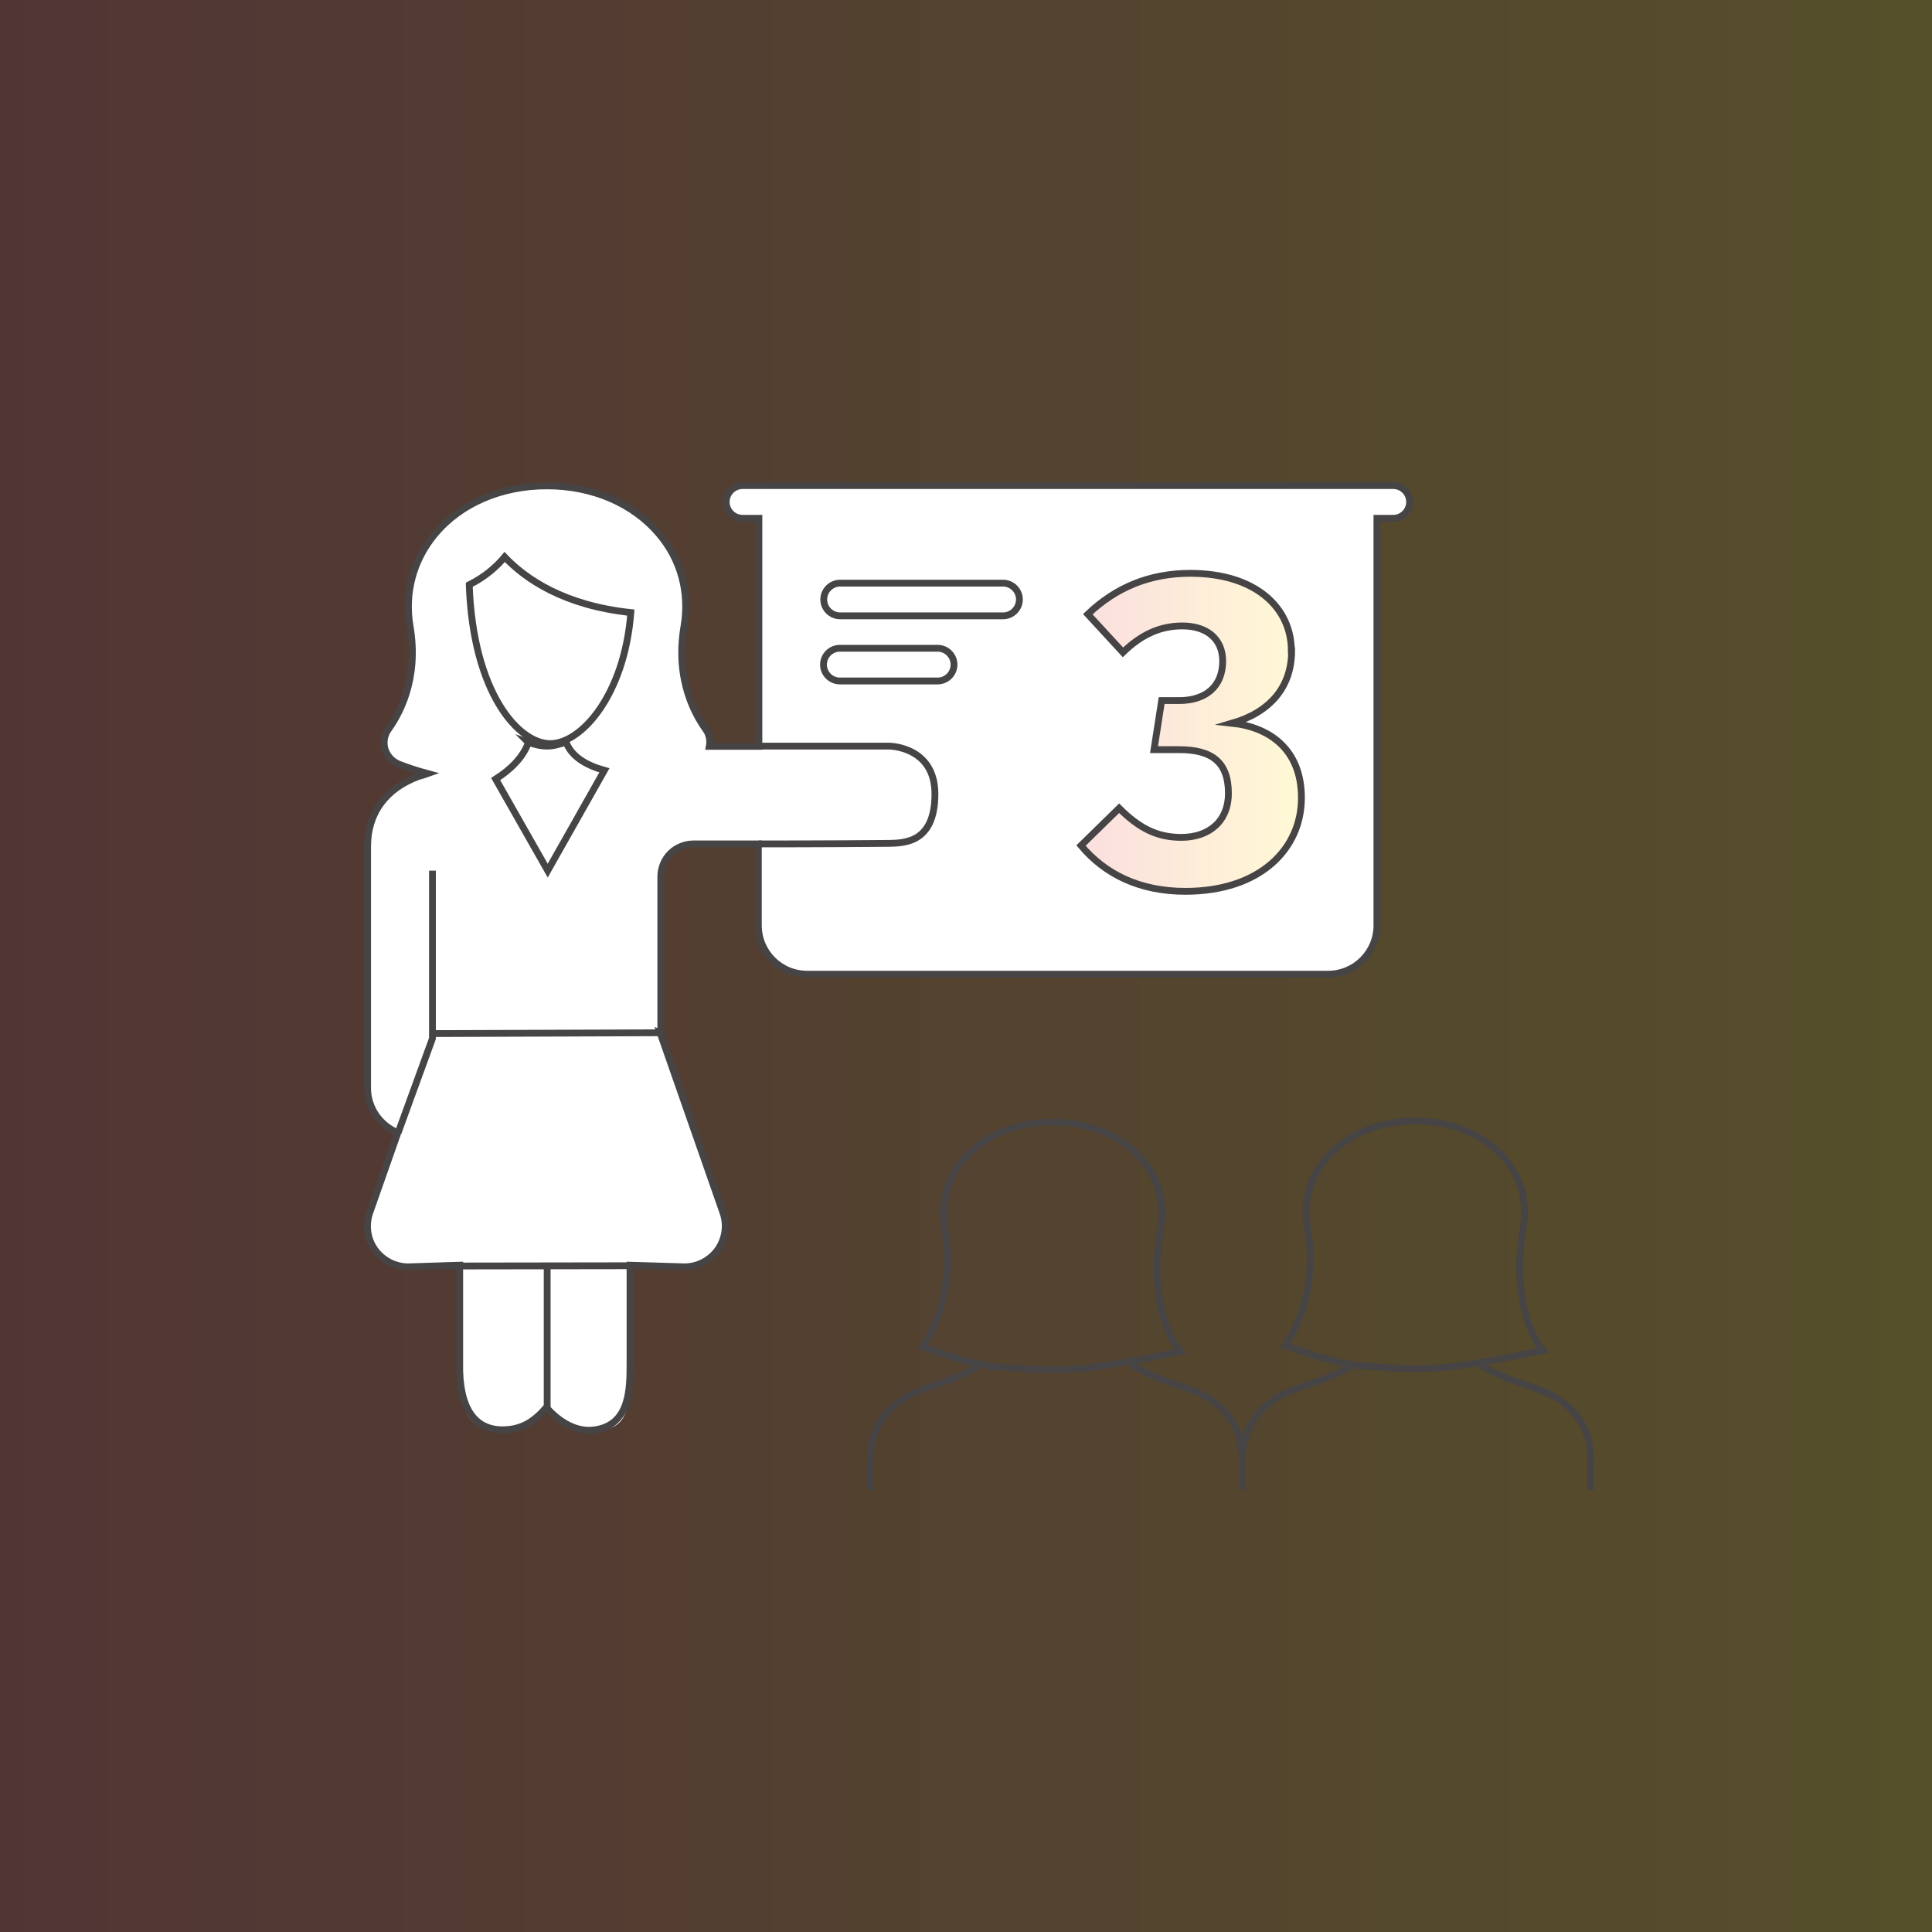 <?xml version="1.0" encoding="UTF-8"?> <svg xmlns="http://www.w3.org/2000/svg" xmlns:xlink="http://www.w3.org/1999/xlink" id="Laag_2" width="25.01mm" height="25.01mm" viewBox="0 0 70.9 70.9"><rect x="0" y="0" width="70.9" height="70.9" fill="#333333" stroke="none"/><defs><style>.cls-1{fill:url(#Naamloos_verloop_2);}.cls-1,.cls-2{isolation:isolate;opacity:.17;}.cls-3{fill:#fff;}.cls-4{fill:none;stroke:#464445;stroke-miterlimit:10;stroke-width:.25px;}.cls-5{fill:url(#Naamloos_verloop_2-2);}</style><linearGradient id="Naamloos_verloop_2" x1="0" y1="-1536.5" x2="70.9" y2="-1536.5" gradientTransform="translate(0 -1501.05) scale(1 -1)" gradientUnits="userSpaceOnUse"><stop offset="0" stop-color="#e84141"></stop><stop offset="1" stop-color="#ffdb00"></stop></linearGradient><linearGradient id="Naamloos_verloop_2-2" x1="39.68" y1="26.87" x2="47.77" y2="26.87" gradientTransform="matrix(1, 0, 0, 1, 0, 0)" xlink:href="#Naamloos_verloop_2"></linearGradient></defs><g id="Laag_1-2"><rect class="cls-1" width="70.9" height="70.9"></rect><g><path class="cls-3" d="M17.09,50.1c0,.66,.54,1.2,1.2,1.2s1.19-.53,1.19-1.2v-3.59h-2.39v3.59Z"></path><path class="cls-3" d="M17.07,38.14s-2.35,6.77-2.35,6.77c-.03,.09-.02,.2,.04,.28,.06,.08,.15,.13,.25,.13h10.15c.1,0,.19-.05,.25-.13,.06-.08,.07-.18,.04-.28,0,0-2.34-6.74-2.35-6.77h-6.02Z"></path><path class="cls-3" d="M20.67,50.1c0,.66,.54,1.2,1.2,1.2s1.2-.53,1.2-1.2v-3.59h-2.39v3.59Z"></path><path class="cls-3" d="M20.09,31.95l2.08-3.68c-.68-.2-1.21-.52-1.41-1.04-.23,.09-.46,.15-.7,.15s-.46-.06-.69-.14c-.19,.54-.65,.99-1.2,1.34l1.91,3.36Z"></path><path class="cls-3" d="M22.03,23.13c-1.61-.17-2.55-.81-3.06-1.35-.2,.24-.47,.48-.86,.67,.09,2.63,1.2,3.85,1.96,3.85s1.8-1.2,1.96-3.18Z"></path><path class="cls-3" d="M17.66,27.5c.37-.25,.62-.52,.62-.76v-.31c-.73-.87-1.26-2.31-1.26-4.32,0-.23,.14-.43,.36-.51,.85-.3,.98-.92,.98-.94,.05-.24,.25-.42,.49-.44,.25-.01,.47,.12,.55,.34,.02,.05,.61,1.43,3.21,1.53,.29,.01,.52,.25,.52,.54,0,1.64-.53,2.96-1.26,3.79v.33c.01,.19,.37,.58,3.13,.64l-.15-.24c-.47-.75-1.18-2.23-.81-4.34,.16-.92-.08-1.82-.68-2.52-.74-.88-1.94-1.38-3.28-1.38s-2.54,.5-3.28,1.38c-.6,.71-.84,1.6-.68,2.52,.37,2.11-.35,3.6-.81,4.34,.59,.21,1.59,.49,2.36,.35Z"></path><path class="cls-3" d="M29.04,27.39h4.18c.99,0,1.79,.8,1.79,1.79s-.8,1.79-1.79,1.79h-4.18v2.99c0,.33,.27,.6,.6,.6h19.12c.33,0,.6-.27,.6-.6v-14.94H29.04v8.37Zm1.79-5.98h5.98c.33,0,.6,.27,.6,.6s-.27,.6-.6,.6h-5.98c-.33,0-.6-.27-.6-.6s.27-.6,.6-.6Zm0,2.39h3.59c.33,0,.6,.27,.6,.6s-.27,.6-.6,.6h-3.59c-.33,0-.6-.27-.6-.6s.27-.6,.6-.6Z"></path><path class="cls-3" d="M33.82,29.18c0-.33-.27-.6-.6-.6h-7.58c-.69,0-1.55,0-2.35-.09,0,.01,0,.03-.01,.04l-2.53,4.46c-.14,.23-.39,.38-.65,.38s-.52-.14-.65-.38l-2.2-3.88c-.66,.29-1.26,.47-1.5,.53-.68,.25-1.04,.73-1.04,1.44v8.87c0,.22,.13,.41,.31,.51l.88-2.53v-5.16c0-.33,.27-.6,.6-.6s.6,.27,.6,.6v4.18h5.98v-4.77c0-.64,.25-1.24,.7-1.7,.46-.46,1.06-.7,1.7-.7h7.76c.33,0,.6-.27,.6-.6Z"></path><path class="cls-3" d="M51.15,19.02h-.6v14.94c0,.99-.8,1.79-1.79,1.79H29.64c-.99,0-1.79-.8-1.79-1.79v-2.99h-2.38c-.32,0-.63,.13-.85,.35s-.35,.53-.35,.85v5.73l2.31,6.61c.16,.46,.09,.97-.19,1.36-.28,.39-.74,.63-1.22,.63h-2.09v3.59c0,1.32,.12,2.39-1.2,2.39-.72,0-1.35-.32-1.79-.82-.44,.5-1.07,.82-1.79,.82-1.32,0-1.39-1.14-1.39-2.45v-3.59l-1.89,.06c-.48,0-.94-.24-1.22-.63-.28-.4-.35-.91-.19-1.36l1.03-2.93c-.65-.27-1.11-.9-1.11-1.64v-8.87c0-1.22,.67-2.14,1.88-2.57,.11-.03,.22-.07,.33-.1-.42-.11-.79-.24-1.07-.35-.24-.1-.43-.3-.5-.55-.07-.25-.03-.51,.12-.72,.36-.5,1.14-1.8,.8-3.78-.21-1.24,.11-2.45,.92-3.4,.95-1.12,2.44-1.76,4.1-1.76s3.16,.64,4.11,1.76c.8,.95,1.13,2.16,.92,3.4-.35,1.98,.44,3.28,.8,3.78,.13,.18,.17,.4,.13,.62h1.82v-8.37h-.6c-.33,0-.6-.27-.6-.6s.27-.6,.6-.6h23.91c.33,0,.6,.27,.6,.6s-.27,.6-.6,.6Z"></path><path class="cls-3" d="M51.15,17.82H27.25c-.33,0-.6,.27-.6,.6s.27,.6,.6,.6h.6v8.37h-1.82c.04-.22,0-.44-.13-.62-.35-.49-1.14-1.79-.8-3.78,.21-1.24-.11-2.45-.92-3.4-.95-1.12-2.44-1.76-4.11-1.76s-3.16,.64-4.1,1.76c-.8,.95-1.13,2.16-.92,3.4,.34,1.98-.44,3.28-.8,3.78-.15,.21-.19,.48-.12,.72,.07,.25,.26,.45,.5,.55,.28,.11,.66,.24,1.07,.35-.11,.04-.22,.07-.33,.1-1.21,.44-1.88,1.35-1.88,2.57v8.87c0,.74,.46,1.37,1.11,1.64l-1.03,2.93c-.16,.46-.09,.97,.19,1.36,.28,.39,.74,.63,1.22,.63l1.89-.06v3.59c0,1.32,.07,2.45,1.39,2.45,.72,0,1.35-.32,1.79-.82,.44,.5,1.07,.82,1.79,.82,1.32,0,1.2-1.07,1.2-2.39v-3.59h2.09c.48,0,.94-.24,1.22-.63,.28-.4,.35-.91,.19-1.36l-2.31-6.61v-5.73c0-.32,.13-.63,.35-.85s.53-.35,.85-.35h2.38v2.99c0,.99,.8,1.79,1.79,1.79h19.12c.99,0,1.79-.8,1.79-1.79v-14.94h.6c.33,0,.6-.27,.6-.6s-.27-.6-.6-.6ZM15.3,27.15c.47-.74,1.18-2.23,.81-4.34-.16-.92,.08-1.82,.68-2.52,.74-.88,1.93-1.38,3.28-1.38s2.54,.5,3.28,1.38c.6,.71,.84,1.6,.68,2.52-.37,2.11,.34,3.59,.81,4.34l.15,.24c-2.76-.05-3.12-.45-3.13-.64v-.33c.73-.83,1.26-2.15,1.26-3.79,0-.29-.23-.53-.52-.54-2.6-.1-3.18-1.48-3.21-1.53-.08-.23-.29-.36-.55-.34-.24,.02-.44,.2-.49,.44,0,.03-.13,.64-.98,.94-.21,.07-.36,.28-.36,.51,0,2.02,.53,3.46,1.26,4.32v.31c0,.24-.25,.51-.62,.76-.78,.13-1.78-.14-2.36-.35Zm4.09,.1c.23,.08,.46,.14,.69,.14s.46-.06,.7-.15c.2,.53,.73,.85,1.41,1.04l-2.08,3.68-1.91-3.36c.55-.35,1.01-.8,1.2-1.34Zm-1.27-4.79c.39-.19,.66-.44,.86-.67,.52,.54,1.45,1.17,3.06,1.35-.15,1.98-1.19,3.18-1.96,3.18s-1.87-1.23-1.96-3.85Zm1.37,27.64c0,.66-.53,1.2-1.19,1.2s-1.2-.53-1.2-1.2v-3.59h2.39v3.59Zm3.59,0c0,.66-.53,1.2-1.2,1.2s-1.2-.53-1.2-1.2v-3.59h2.39v3.59Zm2.37-5.18c.03,.09,.02,.2-.04,.28-.06,.08-.15,.13-.25,.13H15c-.1,0-.19-.05-.25-.13-.06-.08-.07-.18-.04-.28,0,0,2.35-6.74,2.35-6.77h6.02s2.35,6.77,2.35,6.77Zm.03-15.13c-.64,0-1.24,.25-1.7,.7-.45,.45-.7,1.06-.7,1.7v4.77h-5.98v-4.18c0-.33-.27-.6-.6-.6s-.6,.27-.6,.6v5.16l-.88,2.53c-.18-.1-.31-.29-.31-.51v-8.87c0-.71,.36-1.19,1.04-1.44,.24-.06,.85-.24,1.5-.53l2.2,3.88c.14,.23,.39,.38,.65,.38s.52-.14,.65-.38l2.53-4.46s0-.03,.01-.04c.81,.09,1.67,.09,2.35,.09h7.58c.33,0,.6,.27,.6,.6s-.27,.6-.6,.6h-7.76Zm23.89,4.18c0,.33-.27,.6-.6,.6H29.64c-.33,0-.6-.27-.6-.6v-2.99h4.18c.99,0,1.79-.8,1.79-1.79s-.8-1.79-1.79-1.79h-4.18v-8.37h20.32v14.94Z"></path><path class="cls-3" d="M30.83,22.61h5.98c.33,0,.6-.27,.6-.6s-.27-.6-.6-.6h-5.98c-.33,0-.6,.27-.6,.6s.27,.6,.6,.6Z"></path><path class="cls-3" d="M30.83,25h3.59c.33,0,.6-.27,.6-.6s-.27-.6-.6-.6h-3.59c-.33,0-.6,.27-.6,.6s.27,.6,.6,.6Z"></path></g><path class="cls-4" d="M36.36,50.14c-1.2-.24-1.91-.51-2.5-.72,.47-.74,1.18-2.23,.81-4.34-.16-.92,.08-1.82,.68-2.52,.74-.88,1.93-1.38,3.28-1.38s2.54,.5,3.28,1.38c.6,.71,.84,1.6,.68,2.52-.37,2.11,.1,3.59,.58,4.34l.15,.18c-3.61,.72-4.09,.78-6.96,.54Z"></path><path class="cls-4" d="M49.67,50.1c-1.2-.24-1.91-.51-2.5-.72,.47-.74,1.18-2.23,.81-4.34-.16-.92,.08-1.82,.68-2.52,.74-.88,1.93-1.38,3.28-1.38s2.54,.5,3.28,1.38c.6,.71,.84,1.6,.68,2.52-.37,2.11,.1,3.59,.58,4.34l.15,.18c-3.61,.72-4.09,.78-6.96,.54Z"></path><path class="cls-4" d="M58.38,54.68v-1.1c0-1.22-.67-2.13-1.89-2.58l-.25-.09c-.47-.16-1.32-.45-1.93-.82"></path><path class="cls-4" d="M45.59,54.68v-1.1c0-1.22-.67-2.13-1.89-2.58l-.25-.09c-.47-.16-1.32-.45-1.93-.82"></path><path class="cls-4" d="M45.59,54.68v-1.1c0-1.22,.67-2.13,1.89-2.58l.25-.09c.47-.16,1.32-.45,1.93-.82"></path><path class="cls-4" d="M35.92,50.14c-.6,.35-1.41,.63-1.86,.78l-.26,.09c-1.21,.44-1.87,1.35-1.87,2.57v1.1"></path><g><path class="cls-4" d="M30.23,22c0-.33,.27-.6,.6-.6h5.98c.33,0,.6,.27,.6,.6s-.27,.6-.6,.6h-5.98c-.33,0-.6-.27-.6-.6Zm4.18,2.99h-3.59c-.33,0-.6-.27-.6-.6s.27-.6,.6-.6h3.59c.33,0,.6,.27,.6,.6s-.27,.6-.6,.6Zm-10.16,12.91v-5.73c0-.32,.13-.63,.35-.85s.53-.35,.85-.35h2.38v2.99c0,.99,.8,1.79,1.79,1.79h19.12c.99,0,1.79-.8,1.79-1.79v-14.94h.6c.33,0,.6-.27,.6-.6s-.27-.6-.6-.6H27.25c-.33,0-.6,.27-.6,.6s.27,.6,.6,.6h.6v8.37h-1.82c.04-.22,0-.44-.13-.62-.35-.49-1.14-1.79-.8-3.78,.21-1.24-.11-2.45-.92-3.4-.95-1.12-2.44-1.76-4.11-1.76s-3.16,.64-4.1,1.76c-.8,.95-1.13,2.16-.92,3.4,.34,1.98-.44,3.28-.8,3.78-.15,.21-.19,.48-.12,.72s.26,.45,.5,.55c.28,.11,.66,.24,1.07,.35-.11,.04-.22,.07-.33,.1-1.21,.44-1.88,1.35-1.88,2.57v8.87c0,.74,.46,1.37,1.11,1.64l-1.03,2.93c-.16,.46-.09,.97,.19,1.36,.28,.39,.74,.63,1.22,.63l1.89-.06v3.59c-.03,1.62,.52,2.46,1.59,2.45,.72-.01,1.15-.32,1.59-.82,.44,.5,1.08,.93,1.79,.82,1.28-.19,1.28-1.51,1.28-2.45v-3.59l2,.06c.48,0,.94-.24,1.22-.63,.28-.4,.35-.91,.19-1.36l-2.31-6.61Zm-4.87-10.66c.23,.08,.46,.14,.69,.14s.46-.06,.7-.15c.2,.53,.73,.85,1.41,1.04l-2.08,3.68-1.91-3.36c.55-.35,1.01-.8,1.2-1.34Z"></path><path class="cls-4" d="M17.22,21.46c.58-.29,1-.66,1.3-1.02,.78,.82,2.19,1.78,4.63,2.04-.23,3-1.8,4.81-2.96,4.81s-2.83-1.86-2.97-5.83Z"></path><path class="cls-4" d="M27.84,27.38h4.78s1.69,0,1.69,1.76-1.08,1.8-1.69,1.81c-2.12,.02-4.78,.02-4.78,.02"></path><line class="cls-4" x1="24.26" y1="37.9" x2="15.89" y2="37.93"></line><line class="cls-4" x1="23.02" y1="46.45" x2="16.3" y2="46.46"></line><polyline class="cls-4" points="15.87 31.95 15.87 38.11 14.61 41.57"></polyline><line class="cls-4" x1="20.08" y1="51.65" x2="20.08" y2="46.45"></line></g><g class="cls-2"><path class="cls-5" d="M47.4,23.88c0,1.35-.81,2.26-2.18,2.66,1.38,.15,2.54,.97,2.54,2.74,0,1.86-1.5,3.43-4.26,3.43-1.68,0-2.95-.63-3.83-1.68l1.4-1.37c.74,.74,1.4,1.07,2.28,1.07,1.02,0,1.73-.59,1.73-1.62,0-1.17-.64-1.6-1.81-1.6h-.92l.28-1.8h.64c.99,0,1.6-.53,1.6-1.45,0-.81-.58-1.29-1.48-1.29-.83,0-1.52,.33-2.18,.97l-1.29-1.4c1.04-.99,2.28-1.5,3.76-1.5,2.41,0,3.71,1.27,3.71,2.84Z"></path></g><path class="cls-4" d="M47.4,23.88c0,1.35-.81,2.26-2.18,2.66,1.38,.15,2.54,.97,2.54,2.74,0,1.86-1.5,3.43-4.26,3.43-1.68,0-2.95-.63-3.83-1.68l1.4-1.37c.74,.74,1.4,1.07,2.28,1.07,1.02,0,1.73-.59,1.73-1.62,0-1.17-.64-1.6-1.81-1.6h-.92l.28-1.8h.64c.99,0,1.6-.53,1.6-1.45,0-.81-.58-1.29-1.48-1.29-.83,0-1.52,.33-2.18,.97l-1.29-1.4c1.04-.99,2.28-1.5,3.76-1.5,2.41,0,3.71,1.27,3.71,2.84Z"></path></g></svg> 